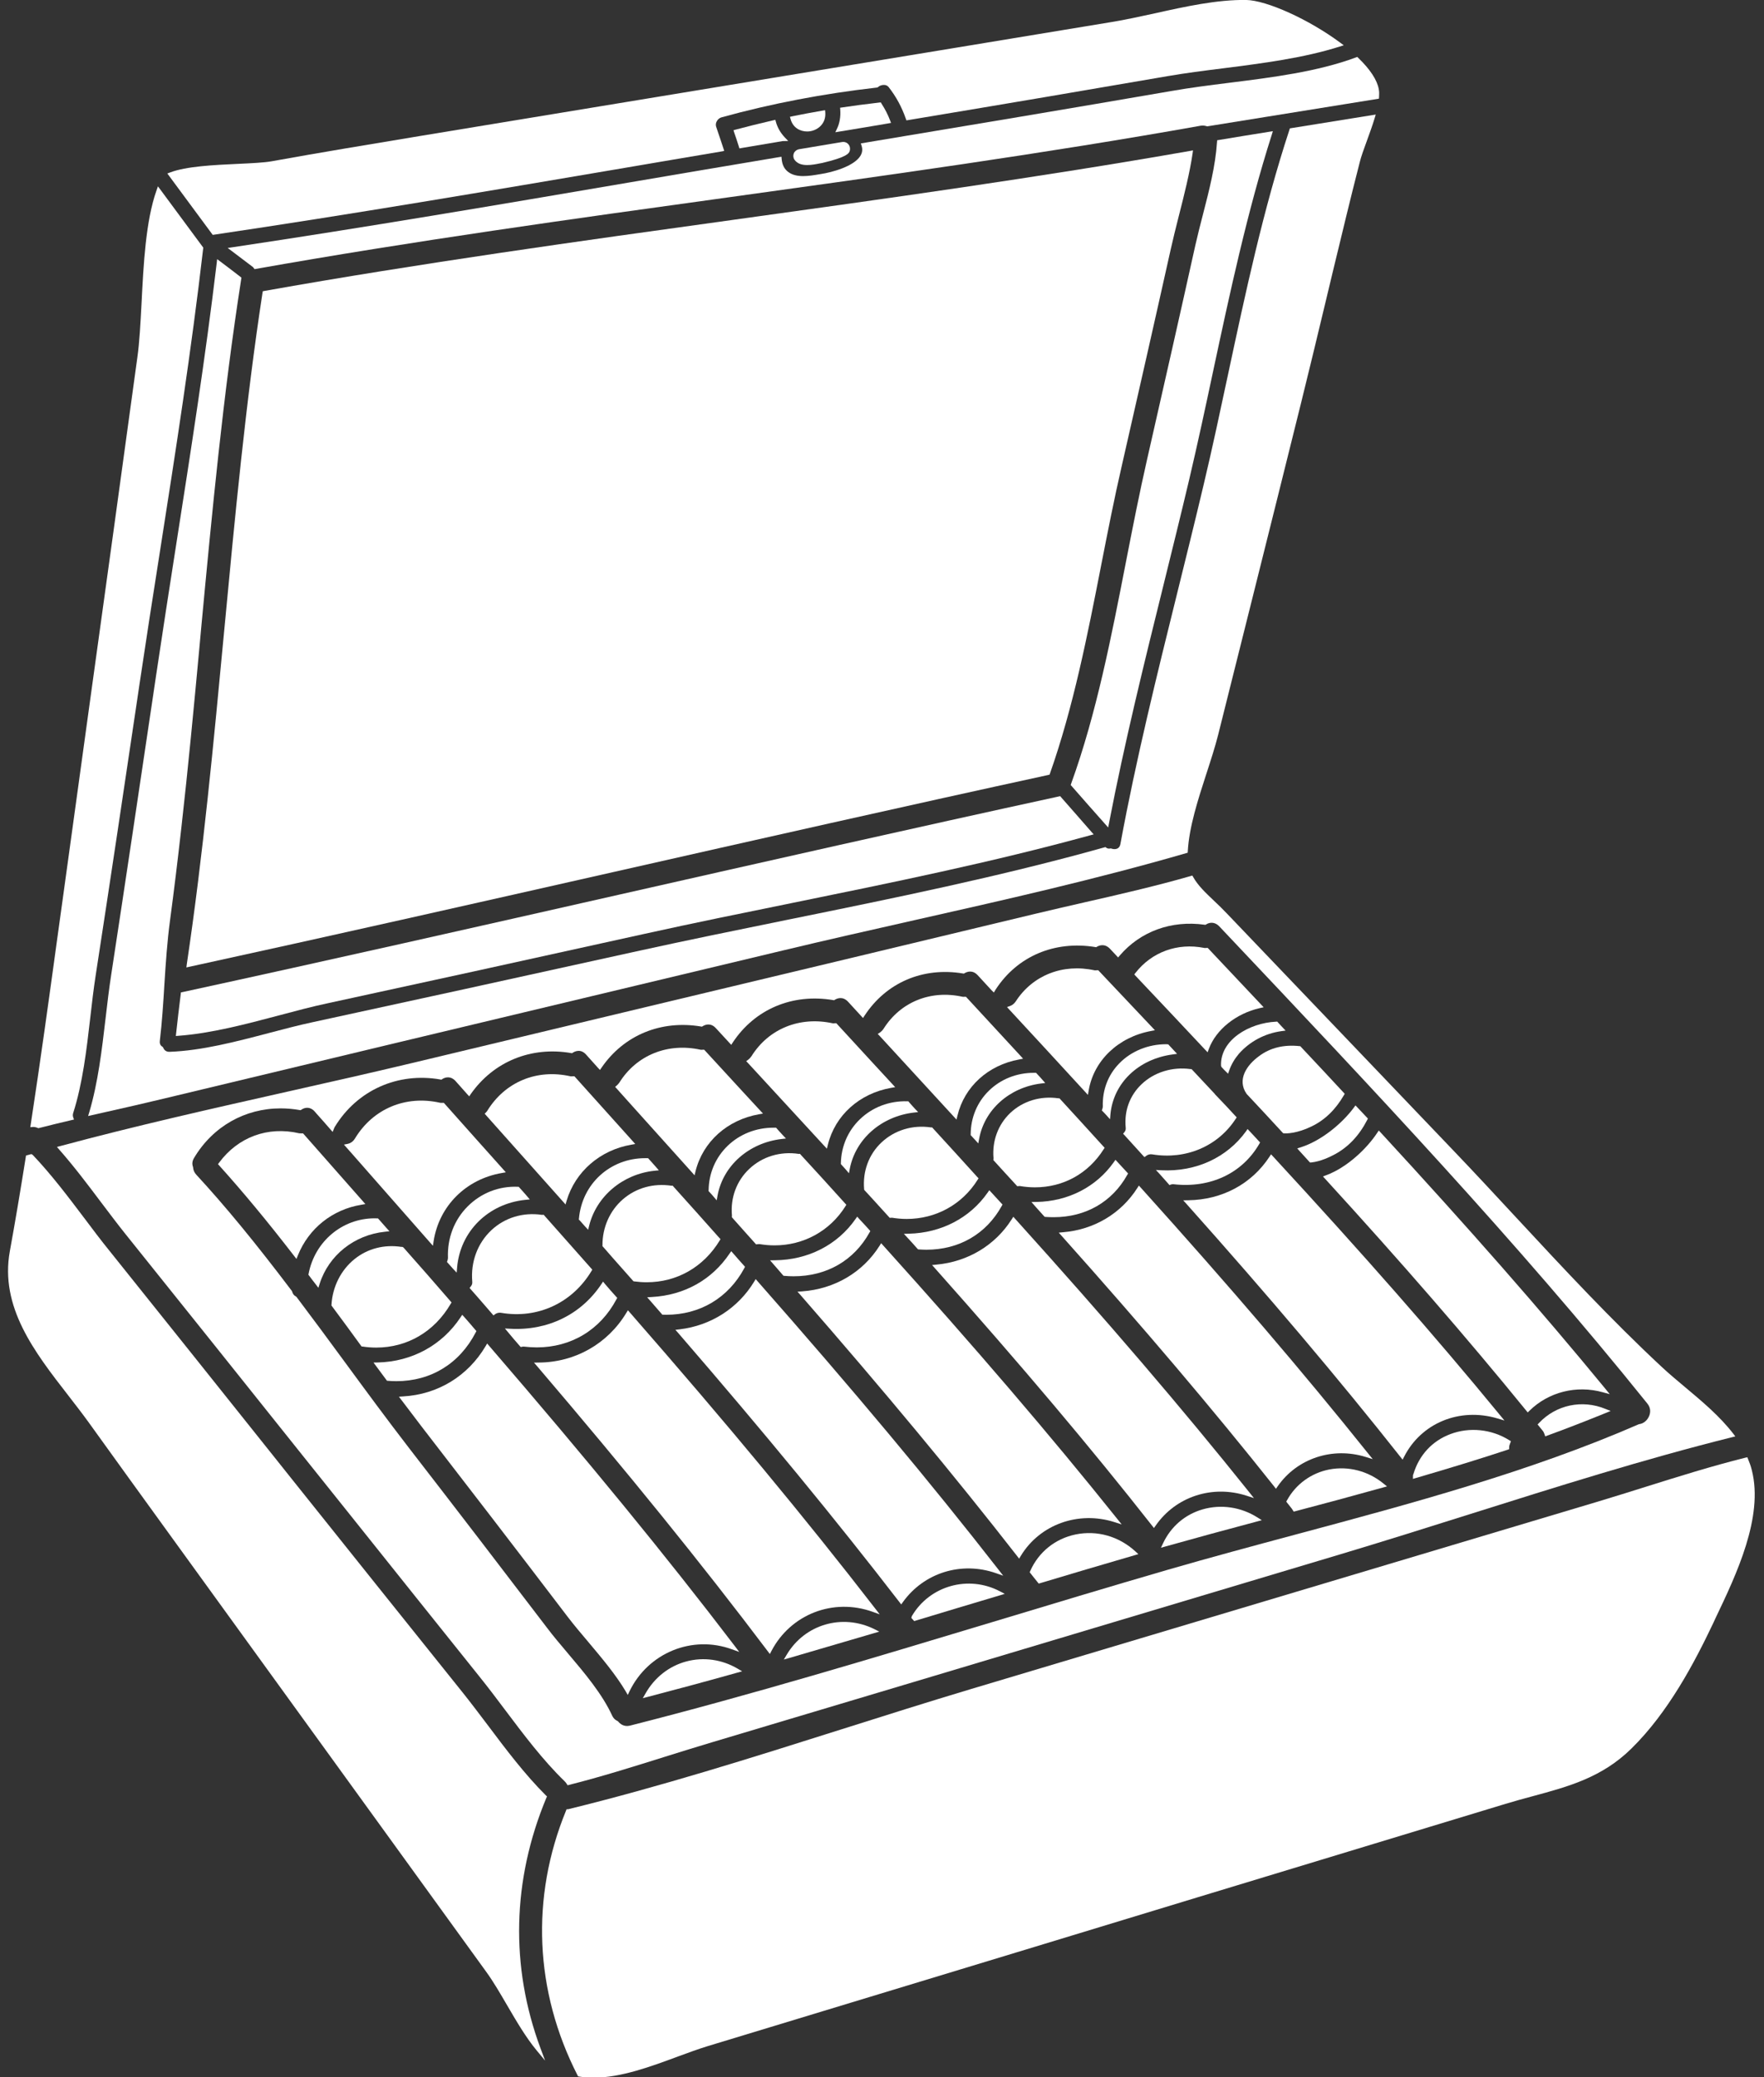 <?xml version="1.0" encoding="UTF-8" standalone="no"?><svg xmlns="http://www.w3.org/2000/svg" xmlns:xlink="http://www.w3.org/1999/xlink" fill="#ffffff" height="115.5" preserveAspectRatio="xMidYMid meet" version="1" viewBox="15.1 6.1 98.1 115.5" width="98.1" zoomAndPan="magnify"><rect x="15.1" y="6.1" width="98.1" height="115.5" fill="#333333" stroke="none"/><g id="change1_1"><path d="M 68.137 68.18 L 68.293 68.352 L 68.348 68.125 C 68.734 66.52 70.047 65.324 71.773 65.008 L 71.996 64.965 L 71.844 64.797 C 70.918 63.793 69.988 62.789 69.066 61.789 L 68.82 61.523 L 68.723 61.523 C 68.688 61.527 68.66 61.527 68.621 61.52 C 66.852 61.129 65.176 61.812 64.242 63.293 C 64.184 63.383 64.113 63.453 64.035 63.508 L 63.914 63.59 L 64.016 63.695 C 65.391 65.188 66.762 66.68 68.137 68.18" fill="inherit"/><path d="M 73.164 73.723 L 73.199 73.758 L 73.246 73.762 C 73.398 73.773 73.551 73.777 73.699 73.777 C 75.469 73.777 76.945 72.938 77.789 71.426 L 77.836 71.348 L 77.133 70.586 L 77.043 70.715 C 76.07 72.094 74.5 72.902 72.73 72.93 L 72.461 72.934 L 72.742 73.254 C 72.883 73.41 73.023 73.566 73.164 73.723" fill="inherit"/><path d="M 60.926 69.797 L 61.086 69.969 L 61.141 69.742 C 61.547 68.109 62.895 66.898 64.656 66.586 L 64.883 66.547 L 63.746 65.316 C 63.047 64.555 62.344 63.797 61.648 63.035 L 61.609 62.992 L 61.555 62.992 C 61.531 62.992 61.508 62.996 61.488 62.996 C 61.453 63 61.43 63.004 61.406 62.996 C 59.578 62.598 57.852 63.293 56.895 64.82 C 56.836 64.906 56.777 64.969 56.711 65.02 L 56.598 65.102 L 56.695 65.203 C 58.105 66.73 59.516 68.262 60.926 69.797" fill="inherit"/><path d="M 53.57 71.273 L 53.727 71.449 L 53.781 71.219 C 54.191 69.582 55.543 68.367 57.305 68.055 L 57.531 68.016 L 56.398 66.789 C 55.695 66.027 54.996 65.27 54.297 64.504 L 54.262 64.465 L 54.207 64.465 C 54.18 64.465 54.16 64.465 54.137 64.469 C 54.105 64.469 54.082 64.473 54.055 64.465 C 52.23 64.066 50.5 64.766 49.547 66.289 C 49.5 66.355 49.453 66.406 49.406 66.449 L 49.309 66.531 L 50.027 67.332 C 51.207 68.641 52.391 69.957 53.57 71.273" fill="inherit"/><path d="M 65.84 75.215 C 65.934 75.32 66.027 75.426 66.121 75.531 L 66.156 75.566 L 66.207 75.57 C 66.344 75.578 66.48 75.586 66.617 75.586 C 68.434 75.586 69.945 74.715 70.809 73.152 L 70.852 73.074 L 70.789 73.008 C 70.605 72.805 70.414 72.598 70.223 72.391 L 70.117 72.277 L 70.031 72.402 C 69.047 73.816 67.449 74.652 65.645 74.695 L 65.367 74.703 L 65.555 74.906 C 65.652 75.008 65.746 75.109 65.84 75.215" fill="inherit"/><path d="M 46.402 72.902 L 46.551 73.07 L 46.613 72.855 C 47.098 71.238 48.473 70.047 50.207 69.746 L 50.426 69.707 L 50.277 69.539 C 49.34 68.492 48.402 67.453 47.465 66.41 L 47.043 65.941 L 46.988 65.941 C 46.965 65.941 46.941 65.941 46.918 65.945 C 46.887 65.945 46.855 65.949 46.832 65.945 C 44.953 65.516 43.176 66.258 42.191 67.875 C 42.176 67.898 42.164 67.914 42.137 67.941 L 42.055 68.023 L 42.133 68.113 C 43.555 69.707 44.98 71.301 46.402 72.902" fill="inherit"/><path d="M 71.629 72.008 L 71.664 72.051 L 71.719 72.051 C 71.738 72.051 71.758 72.047 71.777 72.047 C 71.789 72.043 71.809 72.043 71.812 72.043 L 71.832 72.047 C 72.109 72.094 72.387 72.117 72.656 72.117 C 74.227 72.117 75.617 71.359 76.477 70 L 76.531 69.918 L 76.309 69.676 C 75.559 68.852 74.809 68.027 74.055 67.207 L 74.02 67.168 L 73.965 67.168 C 72.969 67.02 71.988 67.316 71.285 67.98 C 70.605 68.625 70.266 69.547 70.352 70.504 L 70.344 70.605 L 70.379 70.641 C 70.582 70.863 70.781 71.082 70.98 71.301 C 71.199 71.539 71.41 71.773 71.629 72.008" fill="inherit"/><path d="M 41.555 80.184 L 41.594 80.109 L 41.539 80.047 C 41.336 79.801 41.121 79.559 40.914 79.324 L 40.805 79.203 L 40.715 79.34 C 39.688 80.895 38.012 81.809 36.113 81.855 L 35.871 81.859 L 36.621 82.871 L 36.68 82.875 C 36.836 82.887 36.988 82.895 37.141 82.895 C 39.062 82.895 40.656 81.922 41.555 80.184" fill="inherit"/><path d="M 69.504 69.676 L 69.551 69.426 C 69.844 67.805 71.227 66.566 72.992 66.344 L 73.227 66.316 L 73.07 66.137 C 72.969 66.02 72.863 65.906 72.754 65.789 L 72.715 65.75 L 72.664 65.75 C 72.641 65.75 72.613 65.75 72.59 65.75 C 71.637 65.75 70.754 66.102 70.094 66.746 C 69.445 67.379 69.086 68.238 69.082 69.168 L 69.082 69.215 L 69.219 69.363 C 69.258 69.402 69.293 69.445 69.336 69.488 L 69.504 69.676" fill="inherit"/><path d="M 55.809 97.805 L 56.211 97.949 L 55.953 97.609 C 52.137 92.605 47.801 87.309 42.305 80.934 L 42.191 80.801 L 42.102 80.953 C 41.113 82.617 39.445 83.633 37.52 83.742 L 37.285 83.758 L 37.781 84.41 C 38.031 84.742 38.281 85.074 38.531 85.398 C 40.961 88.543 43.824 92.258 46.66 95.984 C 47.016 96.449 47.41 96.918 47.832 97.414 C 48.57 98.293 49.336 99.199 49.895 100.137 L 50.012 100.34 L 50.113 100.129 C 51.152 97.992 53.602 96.996 55.809 97.805" fill="inherit"/><path d="M 53.273 98.477 C 52.309 98.734 51.5 99.371 50.996 100.262 L 50.848 100.52 L 51.137 100.445 C 52.496 100.09 54.285 99.613 56.09 99.105 L 56.371 99.027 L 56.121 98.879 C 55.242 98.363 54.227 98.223 53.273 98.477" fill="inherit"/><path d="M 40.164 78.594 L 40.211 78.52 L 40.152 78.449 C 39.293 77.457 38.418 76.453 37.547 75.473 L 37.512 75.445 C 37.465 75.418 37.422 75.426 37.43 75.43 C 36.469 75.281 35.539 75.523 34.812 76.109 C 34.059 76.719 33.594 77.641 33.535 78.641 L 33.535 78.688 L 33.559 78.723 C 33.82 79.078 34.078 79.426 34.34 79.777 C 34.617 80.16 34.898 80.539 35.176 80.922 L 35.207 80.965 L 35.262 80.969 C 35.52 81.008 35.773 81.027 36.023 81.027 C 37.742 81.027 39.254 80.152 40.164 78.594" fill="inherit"/><path d="M 58.852 98.102 L 58.691 98.371 L 58.996 98.285 C 60.562 97.828 62.129 97.371 63.691 96.91 L 64 96.82 L 63.715 96.676 C 61.941 95.805 59.852 96.414 58.852 98.102" fill="inherit"/><path d="M 36.512 74.586 L 36.758 74.559 L 36.59 74.375 C 36.465 74.234 36.344 74.098 36.215 73.949 L 36.121 73.844 L 36.07 73.844 C 36.023 73.84 35.977 73.84 35.934 73.84 C 34.141 73.84 32.609 75.117 32.262 76.922 L 32.25 76.977 L 32.285 77.02 C 32.344 77.102 32.406 77.184 32.469 77.266 C 32.531 77.348 32.594 77.43 32.66 77.512 L 32.805 77.703 L 32.879 77.473 C 33.383 75.891 34.809 74.758 36.512 74.586" fill="inherit"/><path d="M 39 75.168 L 39.176 75.367 L 39.215 75.105 C 39.523 73.148 41.016 71.66 43.012 71.32 L 43.23 71.281 L 41.617 69.477 C 41.02 68.805 40.418 68.133 39.82 67.461 L 39.781 67.418 L 39.672 67.418 C 39.633 67.422 39.602 67.422 39.57 67.414 C 37.66 66.984 35.844 67.742 34.84 69.402 C 34.742 69.562 34.605 69.664 34.438 69.699 L 34.227 69.742 L 34.684 70.258 C 36.121 71.891 37.559 73.523 39 75.168" fill="inherit"/><path d="M 35.195 73.086 L 35.418 73.047 L 31.992 69.16 L 31.953 69.117 L 31.844 69.117 C 31.805 69.117 31.773 69.117 31.742 69.113 C 30 68.707 28.336 69.32 27.285 70.746 L 27.223 70.828 L 27.293 70.906 C 28.621 72.379 29.984 74.023 31.453 75.926 L 31.586 76.098 L 31.668 75.895 C 32.27 74.402 33.586 73.348 35.195 73.086" fill="inherit"/><path d="M 42.074 78.695 L 42.543 79.238 L 42.637 79.168 C 42.703 79.121 42.816 79.07 42.969 79.094 C 44.992 79.441 46.922 78.551 47.992 76.773 L 48.039 76.695 L 47.977 76.625 C 47.109 75.641 46.242 74.664 45.375 73.688 L 45.34 73.645 L 45.281 73.645 C 45.266 73.645 45.25 73.648 45.238 73.648 C 44.184 73.492 43.168 73.805 42.426 74.5 C 41.656 75.223 41.27 76.266 41.363 77.359 C 41.375 77.465 41.348 77.551 41.281 77.629 L 41.215 77.711 L 41.285 77.793 C 41.551 78.09 41.812 78.395 42.074 78.695" fill="inherit"/><path d="M 64.543 73.773 L 64.578 73.812 L 64.684 73.809 C 64.691 73.809 64.695 73.805 64.699 73.805 C 64.977 73.852 65.254 73.875 65.523 73.875 C 67.137 73.875 68.602 73.082 69.469 71.695 L 69.52 71.617 L 69.453 71.547 C 68.629 70.637 67.805 69.73 66.977 68.828 L 66.938 68.785 L 66.871 68.785 C 65.844 68.633 64.844 68.941 64.121 69.621 C 63.418 70.281 63.07 71.227 63.156 72.215 L 63.16 72.258 L 63.656 72.797 C 63.949 73.117 64.246 73.445 64.543 73.773" fill="inherit"/><path d="M 76.832 68.332 L 76.855 68.047 C 77.02 66.316 78.41 64.98 80.32 64.727 L 80.559 64.695 L 80.066 64.164 L 80.012 64.164 C 79.992 64.16 79.973 64.16 79.953 64.16 C 78.957 64.16 78.012 64.543 77.352 65.219 C 76.727 65.852 76.402 66.703 76.43 67.613 C 76.43 67.664 76.422 67.715 76.402 67.762 L 76.375 67.84 L 76.43 67.898 C 76.496 67.961 76.551 68.023 76.613 68.09 L 76.832 68.332" fill="inherit"/><path d="M 75.43 66.789 L 75.602 66.977 L 75.645 66.727 C 75.93 65.062 77.289 63.766 79.102 63.426 L 79.328 63.383 L 76.176 60.047 L 76.121 60.047 C 76.098 60.047 76.078 60.047 76.055 60.051 C 76.023 60.051 76 60.055 75.973 60.051 C 74.211 59.664 72.531 60.324 71.594 61.77 C 71.512 61.898 71.402 61.984 71.281 62.031 L 71.102 62.094 L 71.23 62.234 C 72.637 63.746 74.031 65.27 75.43 66.789" fill="inherit"/><path d="M 47.652 74.309 L 47.809 74.477 L 47.863 74.254 C 48.27 72.613 49.727 71.383 51.496 71.195 L 51.742 71.172 L 51.391 70.773 C 51.32 70.695 51.25 70.617 51.18 70.539 L 51.148 70.5 L 51.094 70.496 C 51.051 70.496 51.012 70.496 50.973 70.496 C 49.039 70.496 47.469 71.918 47.297 73.852 L 47.289 73.91 L 47.332 73.949 C 47.387 74.008 47.438 74.07 47.492 74.129 C 47.543 74.191 47.598 74.25 47.652 74.309" fill="inherit"/><path d="M 80.008 71.844 L 80.137 71.992 L 80.219 71.961 C 80.258 71.945 80.316 71.941 80.363 71.945 C 82.41 72.176 84.184 71.34 85.133 69.699 L 85.176 69.621 L 85.113 69.555 C 85.02 69.453 84.926 69.352 84.832 69.25 L 84.48 68.875 L 84.395 69 C 83.336 70.465 81.609 71.262 79.688 71.168 L 79.383 71.152 L 79.59 71.375 C 79.73 71.531 79.871 71.691 80.008 71.844" fill="inherit"/><path d="M 78.746 70.438 L 78.836 70.371 C 78.941 70.293 79.055 70.262 79.184 70.285 C 81.055 70.59 82.832 69.832 83.82 68.309 L 83.875 68.227 L 83.809 68.156 C 83.457 67.773 83.102 67.391 82.73 67.008 C 82.699 66.98 82.668 66.945 82.637 66.898 L 82.621 66.883 C 82.211 66.449 81.809 66.02 81.406 65.586 L 81.367 65.543 L 81.309 65.543 C 80.305 65.402 79.281 65.715 78.582 66.387 C 77.926 67.012 77.613 67.867 77.703 68.797 C 77.715 68.898 77.691 68.977 77.629 69.051 L 77.559 69.137 L 77.633 69.215 C 77.977 69.59 78.324 69.973 78.668 70.355 L 78.746 70.438" fill="inherit"/><path d="M 44.324 72.812 L 44.562 72.789 L 44.406 72.605 C 44.266 72.445 44.125 72.281 43.984 72.129 L 43.949 72.09 L 43.898 72.086 C 42.832 72.043 41.848 72.438 41.109 73.176 C 40.359 73.926 39.973 74.941 40.012 76.027 C 40.012 76.082 40.004 76.137 39.98 76.199 L 39.957 76.266 L 40.004 76.32 C 40.102 76.434 40.199 76.543 40.305 76.656 L 40.496 76.859 L 40.52 76.578 C 40.688 74.57 42.25 73.02 44.324 72.812" fill="inherit"/><path d="M 57.148 75.289 L 57.215 75.281 C 57.262 75.277 57.301 75.27 57.34 75.273 C 57.621 75.32 57.898 75.344 58.172 75.344 C 59.785 75.344 61.25 74.551 62.117 73.168 L 62.168 73.086 L 62.102 73.016 C 61.281 72.105 60.457 71.199 59.625 70.297 L 59.59 70.254 L 59.52 70.258 C 58.492 70.102 57.488 70.41 56.766 71.094 C 56.062 71.758 55.715 72.703 55.805 73.68 L 55.801 73.781 L 56.535 74.605 L 57.148 75.289" fill="inherit"/><path d="M 62.312 71.336 L 62.359 71.082 C 62.68 69.43 64.109 68.176 65.914 67.961 L 66.16 67.934 L 65.988 67.754 C 65.875 67.629 65.758 67.504 65.648 67.375 L 65.613 67.332 L 65.555 67.332 C 64.547 67.305 63.617 67.664 62.922 68.332 C 62.258 68.969 61.883 69.836 61.863 70.773 L 61.863 70.824 L 61.926 70.895 C 61.996 70.973 62.074 71.055 62.145 71.137 L 62.312 71.336" fill="inherit"/><path d="M 58.371 76.688 C 58.461 76.789 58.551 76.895 58.637 76.996 L 58.672 77.035 L 58.723 77.039 C 58.898 77.055 59.07 77.062 59.238 77.062 C 61.07 77.062 62.59 76.191 63.457 74.625 L 63.5 74.547 L 63.441 74.48 C 63.27 74.285 63.086 74.09 62.902 73.895 L 62.77 73.746 L 62.68 73.875 C 61.672 75.32 60.035 76.156 58.195 76.172 L 57.926 76.176 L 58.102 76.379 C 58.191 76.48 58.281 76.586 58.371 76.688" fill="inherit"/><path d="M 51.898 79.156 L 51.934 79.199 L 51.988 79.199 C 52.043 79.203 52.094 79.203 52.148 79.203 C 54.027 79.203 55.602 78.266 56.492 76.613 L 56.531 76.535 L 56.473 76.469 C 56.281 76.258 56.098 76.047 55.914 75.836 L 55.766 75.668 L 55.672 75.801 C 54.688 77.262 53.152 78.117 51.348 78.215 L 51.09 78.23 L 51.297 78.465 C 51.496 78.695 51.699 78.922 51.898 79.156" fill="inherit"/><path d="M 44.012 80.945 L 44.059 80.996 L 44.16 80.977 C 44.191 80.973 44.215 80.969 44.238 80.973 C 44.48 81 44.719 81.016 44.953 81.016 C 46.855 81.016 48.48 80.047 49.383 78.34 L 49.426 78.262 L 49.367 78.199 C 49.152 77.965 48.949 77.73 48.742 77.488 L 48.637 77.359 L 48.543 77.5 C 47.414 79.195 45.551 80.098 43.465 79.98 L 43.18 79.965 L 43.363 80.184 C 43.578 80.441 43.789 80.695 44.012 80.945" fill="inherit"/><path d="M 50.328 77.34 L 50.375 77.348 C 50.605 77.379 50.84 77.395 51.066 77.395 C 52.738 77.395 54.219 76.559 55.121 75.078 L 55.168 74.996 L 55.105 74.93 C 54.254 73.973 53.402 73.016 52.547 72.07 L 52.512 72.027 L 52.438 72.027 C 51.441 71.879 50.48 72.145 49.742 72.781 C 49.012 73.414 48.598 74.348 48.605 75.344 L 48.605 75.391 L 48.637 75.422 C 49.004 75.848 49.379 76.27 49.75 76.688 L 50.328 77.34" fill="inherit"/><path d="M 54.957 72.84 L 55.004 72.578 C 55.312 70.91 56.742 69.648 58.562 69.43 L 58.809 69.402 L 58.617 69.199 C 58.512 69.082 58.402 68.969 58.297 68.844 L 58.262 68.801 L 58.207 68.801 C 58.176 68.801 58.145 68.801 58.113 68.801 C 57.148 68.801 56.242 69.156 55.566 69.809 C 54.898 70.453 54.52 71.328 54.508 72.273 L 54.504 72.324 L 54.539 72.363 C 54.629 72.457 54.707 72.543 54.785 72.637 L 54.957 72.84" fill="inherit"/><path d="M 65.812 95.953 L 65.781 96.059 L 65.848 96.129 C 65.863 96.145 65.875 96.164 65.891 96.18 L 65.945 96.234 L 66.016 96.211 C 67.574 95.738 69.133 95.27 70.684 94.809 L 70.977 94.719 L 70.707 94.578 C 68.953 93.66 66.801 94.266 65.812 95.953" fill="inherit"/><path d="M 27.348 20.637 L 27.176 20.508 L 27.152 20.723 C 26.531 25.945 25.703 31.234 24.902 36.355 C 24.527 38.758 24.141 41.238 23.777 43.68 L 23.664 44.445 C 22.891 49.641 22.094 55.012 21.285 60.293 C 21.164 61.074 21.066 61.906 20.973 62.707 C 20.766 64.477 20.551 66.305 20.062 67.949 L 20 68.152 L 21.051 67.914 C 22.094 67.68 23.129 67.445 24.164 67.195 C 32.957 65.082 41.758 62.98 50.555 60.879 L 58.664 58.941 C 61.074 58.363 63.539 57.809 65.922 57.27 C 70.922 56.145 76.09 54.98 81.07 53.535 L 81.152 53.512 L 81.156 53.422 C 81.234 52.066 81.723 50.559 82.195 49.105 C 82.441 48.348 82.672 47.637 82.844 46.957 C 83.484 44.395 84.125 41.832 84.77 39.27 C 85.66 35.707 86.555 32.141 87.438 28.574 C 87.898 26.719 88.352 24.832 88.789 23.008 C 89.094 21.723 89.406 20.438 89.719 19.152 L 89.945 18.215 C 90.195 17.195 90.453 16.145 90.719 15.117 C 90.793 14.809 90.949 14.383 91.113 13.934 C 91.266 13.516 91.422 13.086 91.551 12.66 L 91.609 12.469 L 86.832 13.238 L 86.809 13.312 C 85.359 17.719 84.359 22.402 83.391 26.934 C 82.961 28.945 82.52 31.023 82.043 33.027 C 81.57 35.027 81.066 37.062 80.578 39.031 C 79.445 43.605 78.273 48.332 77.41 53.02 C 77.391 53.137 77.34 53.219 77.258 53.27 C 77.168 53.32 77.043 53.328 76.914 53.285 L 76.883 53.273 L 76.848 53.277 C 76.762 53.297 76.691 53.281 76.621 53.234 L 76.574 53.199 L 76.516 53.215 C 70.75 54.832 64.73 56.055 58.906 57.238 C 56.141 57.801 53.281 58.383 50.496 58.996 C 43.656 60.504 37.926 61.758 32.473 62.938 C 31.695 63.105 30.91 63.312 30.078 63.531 C 28.234 64.016 26.332 64.516 24.535 64.582 C 24.32 64.59 24.223 64.465 24.176 64.355 L 24.16 64.32 L 24.129 64.297 C 24.02 64.23 23.973 64.129 23.988 63.984 C 24.113 62.918 24.18 61.863 24.242 60.844 C 24.316 59.668 24.395 58.457 24.562 57.227 C 24.777 55.617 24.98 53.953 25.184 52.137 C 25.562 48.801 25.883 45.406 26.188 42.121 L 26.293 40.969 C 26.891 34.605 27.512 28.027 28.516 21.609 L 28.527 21.535 L 28.469 21.492 C 28.098 21.203 27.723 20.918 27.348 20.637" fill="inherit"/><path d="M 80.27 11.156 C 74.672 12.121 68.973 13.074 63.461 13.992 L 62.973 14.074 L 63.016 14.211 C 63.078 14.41 63.055 14.59 62.949 14.766 C 62.582 15.359 61.348 15.688 60.746 15.777 L 60.672 15.789 C 60.105 15.887 59.395 16.004 58.945 15.668 C 58.723 15.508 58.602 15.273 58.57 14.949 L 58.559 14.816 L 58.426 14.836 C 55.648 15.301 52.867 15.773 50.09 16.246 C 42.875 17.477 35.41 18.746 28.055 19.844 L 27.762 19.887 L 28 20.066 C 28.211 20.223 28.418 20.383 28.625 20.539 L 29.172 20.953 C 29.176 20.957 29.18 20.965 29.211 21.004 L 29.258 21.066 L 29.332 21.051 C 38.047 19.504 46.969 18.266 55.598 17.074 C 64.227 15.879 73.152 14.645 81.871 13.09 C 82.004 13.066 82.109 13.09 82.211 13.117 L 82.238 13.125 L 91.785 11.586 L 91.793 11.484 C 91.801 11.352 91.805 11.199 91.777 11.059 C 91.684 10.547 91.301 9.961 90.637 9.32 L 90.582 9.266 L 90.508 9.293 C 88.371 10.086 85.875 10.402 83.461 10.703 C 82.344 10.844 81.285 10.977 80.27 11.156" fill="inherit"/><path d="M 55.926 18.316 C 47.344 19.504 38.469 20.734 29.801 22.277 L 29.715 22.293 L 29.699 22.379 C 28.766 28.457 28.156 34.93 27.566 41.191 C 26.988 47.312 26.395 53.641 25.488 59.711 L 25.465 59.891 L 25.641 59.852 C 33.492 58.141 41.469 56.336 49.18 54.594 C 57.113 52.801 65.32 50.945 73.402 49.188 L 73.469 49.172 L 73.492 49.105 C 74.793 45.418 75.586 41.383 76.348 37.48 C 76.703 35.672 77.07 33.797 77.48 32.02 C 78.383 28.059 79.316 23.961 80.215 19.926 C 80.336 19.379 80.488 18.777 80.648 18.141 C 80.957 16.934 81.27 15.684 81.422 14.633 L 81.445 14.461 L 81.277 14.492 C 72.859 15.969 64.254 17.16 55.926 18.316" fill="inherit"/><path d="M 56.219 14.352 L 56.379 14.324 C 57.137 14.195 57.887 14.066 58.621 13.945 L 58.934 13.938 L 58.734 13.73 C 58.5 13.477 58.336 13.191 58.25 12.879 L 58.219 12.762 L 58.102 12.789 C 57.348 12.961 56.668 13.133 56.02 13.305 L 55.891 13.34 L 55.93 13.465 C 56.02 13.723 56.105 13.984 56.188 14.246 L 56.219 14.352" fill="inherit"/><path d="M 106.812 84.832 C 106.715 85.074 106.496 85.254 106.273 85.281 L 106.238 85.289 C 100.18 87.93 93.578 89.699 87.195 91.41 C 84.836 92.043 82.395 92.699 80.035 93.383 C 76.766 94.332 73.445 95.336 70.234 96.305 C 63.664 98.285 56.871 100.336 50.133 102.047 C 49.797 102.129 49.582 101.945 49.488 101.828 L 49.441 101.789 C 49.309 101.73 49.223 101.645 49.156 101.516 C 48.594 100.285 47.617 99.133 46.672 98.016 C 46.258 97.527 45.867 97.066 45.523 96.609 C 43.094 93.422 40.586 90.152 37.848 86.613 C 36.633 85.039 35.418 83.387 34.242 81.785 C 33.383 80.613 32.488 79.402 31.598 78.223 L 31.555 78.184 C 31.453 78.133 31.383 78.043 31.348 77.918 L 31.328 77.875 C 29.277 75.164 27.637 73.172 26.016 71.414 C 25.91 71.297 25.852 71.172 25.84 71.023 L 25.836 70.992 C 25.77 70.816 25.789 70.648 25.898 70.473 C 26.945 68.723 28.73 67.727 30.707 67.727 C 31.055 67.727 31.406 67.758 31.766 67.82 L 31.816 67.828 L 31.859 67.801 C 32.055 67.664 32.352 67.621 32.598 67.898 L 32.703 68.02 C 32.957 68.301 33.215 68.594 33.465 68.883 L 33.598 69.035 L 33.676 68.848 C 33.688 68.816 33.699 68.785 33.719 68.754 C 34.961 66.715 37.219 65.707 39.594 66.121 L 39.645 66.133 L 39.684 66.105 C 39.883 65.973 40.18 65.93 40.426 66.199 C 40.645 66.449 40.867 66.699 41.09 66.945 L 41.195 67.059 L 41.281 66.93 C 42.551 65.121 44.637 64.27 46.863 64.652 L 46.914 64.66 L 46.953 64.633 C 47.047 64.57 47.383 64.391 47.688 64.73 C 47.902 64.973 48.125 65.219 48.355 65.473 L 48.465 65.59 L 48.555 65.461 C 49.793 63.656 51.859 62.801 54.09 63.176 L 54.137 63.184 L 54.176 63.16 C 54.297 63.082 54.613 62.945 54.906 63.262 L 55.766 64.195 L 55.852 64.062 C 57.078 62.211 59.164 61.324 61.438 61.707 L 61.484 61.715 L 61.523 61.691 C 61.645 61.613 61.961 61.477 62.258 61.793 L 63.094 62.703 L 63.18 62.57 C 64.383 60.734 66.422 59.855 68.656 60.227 L 68.703 60.234 L 68.742 60.211 C 68.895 60.121 69.191 60.02 69.473 60.324 C 69.73 60.602 69.996 60.887 70.254 61.172 L 70.371 61.285 L 70.477 61.109 C 71.68 59.266 73.746 58.387 76.016 58.758 L 76.059 58.766 L 76.098 58.742 C 76.219 58.672 76.527 58.539 76.828 58.852 L 77.281 59.336 L 77.371 59.23 C 78.52 57.887 80.242 57.258 82.09 57.516 L 82.133 57.523 L 82.172 57.5 C 82.422 57.344 82.699 57.387 82.906 57.605 L 83.43 58.16 C 91.309 66.496 99.461 75.117 106.711 84.137 C 106.938 84.414 106.871 84.691 106.812 84.832 Z M 83.363 56.926 C 83.105 56.652 82.855 56.41 82.609 56.18 C 82.137 55.73 81.723 55.34 81.457 54.867 L 81.41 54.781 L 81.316 54.809 C 79.359 55.371 77.332 55.836 75.371 56.281 C 74.469 56.488 73.566 56.695 72.668 56.91 C 65.797 58.562 58.922 60.207 52.047 61.848 C 47.418 62.957 42.789 64.062 38.16 65.172 C 35.824 65.73 33.434 66.27 31.121 66.789 C 26.953 67.727 22.641 68.695 18.461 69.82 L 18.266 69.871 L 18.398 70.023 C 19.207 70.941 19.969 71.949 20.703 72.926 C 21.156 73.523 21.621 74.145 22.09 74.73 C 25.375 78.824 28.656 82.926 31.93 87.027 L 34.492 90.23 C 36.914 93.262 39.336 96.293 41.766 99.324 C 42.242 99.914 42.715 100.543 43.176 101.156 C 44.211 102.531 45.277 103.953 46.492 105.133 C 46.539 105.18 46.582 105.227 46.617 105.285 L 46.664 105.363 L 46.754 105.34 C 48.535 104.891 50.324 104.328 52.055 103.785 C 52.934 103.512 53.816 103.234 54.695 102.973 C 62.121 100.758 69.543 98.535 76.969 96.312 C 81.191 95.047 85.414 93.785 89.641 92.52 C 92.055 91.797 94.516 91.023 96.891 90.273 C 101.637 88.777 106.543 87.227 111.418 86.012 L 111.605 85.965 L 111.488 85.812 C 110.738 84.84 109.754 84.016 108.801 83.219 C 108.344 82.836 107.91 82.473 107.52 82.109 C 104.703 79.488 102.023 76.602 99.43 73.809 C 98.27 72.559 97.07 71.262 95.875 70.016 C 93.746 67.789 91.617 65.562 89.492 63.336 C 87.449 61.199 85.406 59.059 83.363 56.926" fill="inherit"/><path d="M 74.105 50.422 L 74.059 50.367 L 73.988 50.383 C 65.852 52.152 57.598 54.02 49.617 55.824 C 41.637 57.629 33.383 59.496 25.25 61.262 L 25.16 61.281 L 25.152 61.367 C 25.062 62.098 24.973 62.824 24.895 63.555 L 24.879 63.703 L 25.027 63.691 C 26.832 63.559 28.766 63.047 30.637 62.551 C 31.574 62.301 32.461 62.066 33.32 61.883 C 38.461 60.77 44.07 59.543 50.977 58.016 C 53.68 57.418 56.457 56.855 59.141 56.309 C 64.621 55.191 70.289 54.039 75.73 52.543 L 75.922 52.492 L 75.789 52.344 C 75.512 52.023 75.23 51.703 74.949 51.383 C 74.668 51.062 74.387 50.742 74.105 50.422" fill="inherit"/><path d="M 76.727 52.109 L 76.777 51.859 C 77.629 47.418 78.738 42.934 79.812 38.598 C 80.281 36.695 80.77 34.727 81.227 32.793 C 81.695 30.805 82.137 28.754 82.559 26.766 C 83.496 22.387 84.465 17.859 85.828 13.586 L 85.887 13.395 L 85.688 13.426 C 85.219 13.504 84.754 13.578 84.285 13.652 C 83.82 13.73 83.352 13.805 82.887 13.883 L 82.789 13.898 L 82.781 13.996 C 82.695 15.328 82.34 16.703 81.996 18.035 C 81.852 18.594 81.703 19.172 81.578 19.727 C 80.73 23.559 79.895 27.234 78.891 31.648 C 78.469 33.5 78.086 35.449 77.719 37.332 C 76.91 41.484 76.078 45.781 74.668 49.676 L 74.645 49.746 L 74.691 49.801 C 75.309 50.508 75.934 51.215 76.559 51.918 L 76.727 52.109" fill="inherit"/><path d="M 59.246 14.625 C 59.199 14.742 59.211 14.879 59.285 14.984 C 59.445 15.211 59.711 15.277 59.988 15.277 C 60.227 15.277 60.477 15.23 60.68 15.188 L 60.789 15.168 C 60.797 15.168 60.801 15.164 60.809 15.164 C 62.234 14.836 62.312 14.613 62.352 14.504 C 62.367 14.457 62.375 14.402 62.371 14.352 C 62.367 14.246 62.32 14.148 62.238 14.078 C 62.156 14.008 62.043 13.977 61.934 13.996 L 59.531 14.398 C 59.406 14.422 59.297 14.508 59.246 14.625" fill="inherit"/><path d="M 82.117 64.461 L 82.258 64.609 L 82.328 64.418 C 82.727 63.344 83.84 62.453 85.16 62.152 L 85.375 62.105 L 82.301 58.844 L 82.262 58.805 L 82.211 58.805 C 82.184 58.805 82.164 58.805 82.141 58.809 C 82.109 58.812 82.09 58.812 82.07 58.809 L 82.066 58.805 C 80.582 58.512 79.156 59.027 78.242 60.199 L 78.18 60.281 L 78.566 60.691 C 79.746 61.941 80.938 63.199 82.117 64.461" fill="inherit"/><path d="M 45.484 106.062 L 45.52 105.984 L 45.457 105.926 C 44.289 104.762 43.242 103.375 42.234 102.031 C 41.789 101.445 41.332 100.836 40.875 100.262 C 37.684 96.285 34.5 92.305 31.316 88.32 L 30.348 87.105 C 27.352 83.352 24.254 79.469 21.199 75.66 C 20.719 75.07 20.242 74.434 19.781 73.82 C 18.879 72.625 17.945 71.391 16.922 70.316 L 16.852 70.27 L 16.781 70.285 C 16.727 70.301 16.672 70.312 16.625 70.328 L 16.547 70.348 L 16.535 70.426 C 16.227 72.359 15.938 74.074 15.648 75.664 C 15.082 78.777 17.02 81.273 18.898 83.691 C 19.297 84.207 19.676 84.695 20.035 85.191 C 21.504 87.238 23.008 89.312 24.461 91.32 L 36.391 107.793 C 38.309 110.438 40.227 113.086 42.137 115.73 C 42.535 116.277 42.906 116.918 43.301 117.594 C 43.812 118.469 44.34 119.375 44.941 120.102 L 45.414 120.672 L 45.156 119.98 C 43.469 115.441 43.582 110.629 45.484 106.062" fill="inherit"/><path d="M 112.523 87.844 C 112.469 87.613 112.383 87.391 112.312 87.223 L 112.273 87.125 L 112.168 87.148 C 110.301 87.613 108.422 88.203 106.605 88.773 C 105.738 89.047 104.871 89.316 104.004 89.578 L 69.051 100.027 C 66.664 100.742 64.238 101.512 61.891 102.254 C 56.922 103.828 51.785 105.449 46.695 106.695 L 46.609 106.695 L 46.578 106.773 C 44.602 111.59 44.828 116.816 47.219 121.492 L 47.25 121.547 L 47.312 121.559 C 47.57 121.602 47.836 121.621 48.109 121.621 C 49.629 121.621 51.305 121 52.809 120.441 C 53.395 120.227 53.945 120.023 54.445 119.871 C 57.469 118.957 60.488 118.039 63.504 117.121 C 69.566 115.285 75.629 113.438 81.695 111.594 C 87.406 109.859 93.117 108.125 98.82 106.398 C 99.332 106.242 99.84 106.105 100.328 105.973 C 102.312 105.438 104.188 104.934 105.824 103.324 C 107.883 101.305 109.336 98.539 110.371 96.359 L 110.527 96.023 C 111.648 93.672 113.188 90.453 112.523 87.844" fill="inherit"/><path d="M 17.191 68.812 L 17.23 68.828 L 17.273 68.82 C 17.863 68.668 18.473 68.52 19.078 68.379 L 19.215 68.348 L 19.168 68.215 C 19.145 68.145 19.145 68.074 19.168 67.992 C 19.699 66.332 19.914 64.473 20.121 62.676 C 20.215 61.855 20.305 61.082 20.422 60.324 C 21.227 55.102 22.02 49.797 22.781 44.664 L 22.855 44.16 C 23.223 41.691 23.613 39.18 23.996 36.754 C 24.859 31.242 25.75 25.543 26.398 19.922 L 26.406 19.871 L 25.984 19.301 C 25.328 18.414 24.68 17.531 24.023 16.648 L 23.883 16.461 L 23.805 16.684 C 23.203 18.379 23.082 20.797 22.973 22.93 C 22.914 24.059 22.859 25.129 22.738 25.977 C 22.508 27.66 22.277 29.348 22.043 31.035 C 21.84 32.535 21.633 34.035 21.426 35.531 C 20.988 38.703 20.551 41.879 20.109 45.055 C 19.605 48.719 19.098 52.383 18.594 56.047 L 18.297 58.191 C 17.828 61.613 17.34 65.152 16.809 68.621 L 16.785 68.773 L 16.941 68.762 C 17.016 68.758 17.102 68.773 17.191 68.812" fill="inherit"/><path d="M 27.008 19.148 C 34.637 18.02 42.367 16.703 49.844 15.434 C 51.641 15.129 53.438 14.82 55.23 14.52 L 55.375 14.492 L 55.332 14.355 C 55.266 14.152 55.195 13.949 55.129 13.746 C 55.059 13.547 54.992 13.344 54.926 13.145 C 54.895 13.047 54.906 12.941 54.961 12.844 C 55.016 12.738 55.113 12.656 55.223 12.625 C 57.992 11.859 60.898 11.305 63.859 10.969 L 63.902 10.965 L 63.93 10.938 C 64.023 10.855 64.172 10.812 64.293 10.824 C 64.355 10.828 64.449 10.855 64.516 10.938 C 64.934 11.469 65.246 12.047 65.473 12.695 L 65.508 12.793 L 65.609 12.777 C 71.211 11.844 75.789 11.066 80.02 10.336 C 81.016 10.164 82.051 10.031 83.148 9.895 C 85.328 9.617 87.586 9.328 89.598 8.691 L 89.828 8.617 L 89.633 8.473 C 87.898 7.184 85.547 6.117 84.395 6.098 C 82.781 6.078 81.031 6.461 79.332 6.84 C 78.488 7.023 77.691 7.199 76.926 7.324 C 74.039 7.801 71.148 8.277 68.258 8.754 C 64.883 9.309 61.504 9.867 58.125 10.422 L 38.395 13.672 C 35.711 14.117 32.938 14.574 30.215 15.066 C 29.785 15.145 29.082 15.176 28.336 15.211 C 26.984 15.273 25.449 15.348 24.562 15.688 L 24.406 15.746 L 26.93 19.16 L 27.008 19.148" fill="inherit"/><path d="M 61.555 13.453 L 61.789 13.414 C 62.691 13.27 63.598 13.113 64.504 12.961 L 64.652 12.934 L 64.598 12.793 C 64.484 12.488 64.324 12.172 64.121 11.859 L 64.082 11.793 L 64.004 11.801 C 63.199 11.895 62.543 11.98 61.934 12.074 L 61.82 12.09 L 61.828 12.207 C 61.855 12.578 61.797 12.938 61.656 13.238 L 61.555 13.453" fill="inherit"/><path d="M 60.848 12.25 C 60.188 12.363 59.652 12.465 59.164 12.566 L 59.031 12.594 L 59.066 12.723 C 59.199 13.211 59.605 13.41 59.984 13.41 C 60.047 13.41 60.105 13.406 60.164 13.395 C 60.594 13.324 61.039 12.969 60.996 12.363 L 60.984 12.227 L 60.848 12.25" fill="inherit"/><path d="M 81.98 90.023 C 81 90.305 80.219 90.977 79.781 91.906 L 79.664 92.156 L 79.926 92.082 C 81.637 91.602 83.344 91.137 84.996 90.699 L 85.273 90.625 L 85.031 90.473 C 84.113 89.891 83.004 89.727 81.98 90.023" fill="inherit"/><path d="M 50.133 79.082 L 50.02 78.953 L 49.93 79.098 C 48.895 80.816 47.078 81.848 45.066 81.859 L 44.797 81.863 L 44.973 82.066 C 50.047 88.012 54.121 93.043 57.793 97.906 L 57.914 98.066 L 58.004 97.891 C 59.078 95.848 61.441 94.938 63.621 95.715 L 64.023 95.859 L 63.762 95.523 C 59.906 90.535 55.578 85.312 50.133 79.082" fill="inherit"/><path d="M 70.488 93.57 L 70.891 93.711 L 70.629 93.375 C 66.855 88.531 62.602 83.438 57.238 77.348 L 57.125 77.219 L 57.039 77.363 C 56.141 78.84 54.633 79.805 52.898 80.012 L 52.66 80.039 L 52.816 80.215 C 57.586 85.73 61.605 90.621 65.117 95.176 L 65.219 95.309 L 65.316 95.172 C 66.488 93.543 68.566 92.898 70.488 93.57" fill="inherit"/><path d="M 89.023 87.805 C 88.02 88 87.16 88.625 86.672 89.52 L 86.633 89.59 L 86.68 89.656 C 86.719 89.703 86.758 89.75 86.793 89.797 C 86.832 89.844 86.871 89.895 86.91 89.945 C 86.934 89.973 86.957 90.004 86.973 90.035 L 87.047 90.148 L 87.137 90.125 C 88.648 89.73 90.238 89.301 92.004 88.809 L 92.234 88.746 L 92.047 88.594 C 91.188 87.887 90.082 87.602 89.023 87.805" fill="inherit"/><path d="M 77.086 90.734 L 77.48 90.859 L 77.219 90.535 C 73.496 85.883 69.359 81.055 64.215 75.348 L 64.102 75.223 L 64.016 75.363 C 63.078 76.852 61.504 77.773 59.703 77.902 L 59.449 77.918 L 59.617 78.105 C 64.242 83.406 68.184 88.152 71.664 92.617 L 71.777 92.762 L 71.871 92.605 C 72.93 90.859 75.074 90.09 77.086 90.734" fill="inherit"/><path d="M 84.434 89.266 L 84.832 89.395 L 84.57 89.066 C 80.848 84.414 76.715 79.586 71.562 73.875 L 71.453 73.754 L 71.363 73.895 C 70.449 75.336 68.926 76.254 67.18 76.414 L 66.934 76.438 L 67.098 76.621 C 71.918 82.039 75.758 86.586 79.168 90.926 L 79.273 91.059 L 79.371 90.922 C 80.488 89.312 82.523 88.645 84.434 89.266" fill="inherit"/><path d="M 98.371 84.965 L 98.766 85.082 L 98.504 84.766 C 94.906 80.383 90.898 75.82 85.895 70.398 L 85.785 70.281 L 85.699 70.414 C 84.707 71.93 83.059 72.812 81.176 72.836 L 80.902 72.84 L 81.086 73.043 C 85.668 78.176 89.559 82.777 92.98 87.105 L 93.102 87.258 L 93.191 87.086 C 94.145 85.219 96.273 84.344 98.371 84.965" fill="inherit"/><path d="M 74.914 91.418 C 73.785 91.652 72.863 92.391 72.395 93.445 L 72.363 93.516 L 72.406 93.574 C 72.477 93.66 72.547 93.75 72.617 93.84 C 72.684 93.918 72.75 94 72.812 94.082 L 72.863 94.148 L 72.949 94.125 C 74.664 93.609 76.445 93.082 78.195 92.574 L 78.406 92.512 L 78.242 92.359 C 77.32 91.516 76.105 91.172 74.914 91.418" fill="inherit"/><path d="M 91.051 87.109 L 91.441 87.23 L 91.184 86.914 C 87.559 82.383 83.543 77.688 78.547 72.141 L 78.434 72.02 L 78.348 72.156 C 77.445 73.574 75.945 74.469 74.23 74.613 L 73.98 74.637 L 74.148 74.824 C 78.695 79.914 82.559 84.469 85.957 88.746 L 86.059 88.879 L 86.156 88.738 C 87.23 87.191 89.199 86.535 91.051 87.109" fill="inherit"/><path d="M 84.422 66.914 L 84.434 66.93 C 85.102 67.645 85.77 68.355 86.43 69.078 L 86.469 69.113 L 86.52 69.117 C 86.543 69.117 86.57 69.117 86.598 69.117 C 87.18 69.117 87.797 68.848 88.039 68.73 C 88.773 68.379 89.375 67.793 89.836 66.996 L 89.883 66.918 L 89.82 66.848 C 89.031 65.996 88.238 65.148 87.445 64.305 L 87.414 64.27 L 87.367 64.266 C 86.488 64.172 85.734 64.359 85.121 64.82 C 84.43 65.32 83.883 66.133 84.422 66.914" fill="inherit"/><path d="M 95.762 85.836 C 94.75 86.215 94.02 87.004 93.703 88.059 L 93.703 88.066 C 93.695 88.074 93.688 88.09 93.68 88.109 L 93.676 88.328 L 93.836 88.281 C 95.906 87.676 97.48 87.191 98.941 86.707 L 99.027 86.676 L 99.027 86.586 C 99.027 86.555 99.027 86.543 99.031 86.516 C 99.039 86.469 99.055 86.43 99.07 86.387 L 99.125 86.23 L 99.039 86.18 C 98.055 85.562 96.828 85.434 95.762 85.836" fill="inherit"/><path d="M 83.004 65.348 L 83.023 65.418 L 83.055 65.453 C 83.121 65.527 83.184 65.594 83.254 65.66 L 83.395 65.801 L 83.461 65.613 C 83.578 65.281 83.762 64.969 84 64.688 C 84.602 64.008 85.438 63.562 86.355 63.434 L 86.594 63.402 L 86.301 63.09 C 86.258 63.043 86.211 62.996 86.168 62.945 L 86.129 62.902 L 86.07 62.906 C 84.559 62.977 82.957 63.93 83.004 65.348" fill="inherit"/><path d="M 87.426 69.895 L 87.242 69.953 L 87.371 70.098 C 87.547 70.297 87.73 70.496 87.914 70.695 L 87.957 70.738 L 88.02 70.734 C 88.531 70.684 89.066 70.426 89.34 70.277 C 90.09 69.871 90.691 69.23 91.133 68.371 L 91.172 68.293 L 91.113 68.23 C 90.934 68.039 90.762 67.855 90.582 67.668 L 90.48 67.562 L 90.391 67.684 C 89.781 68.512 88.629 69.516 87.426 69.895" fill="inherit"/><path d="M 104.238 83.512 L 104.621 83.617 L 104.371 83.309 C 100.781 78.941 96.812 74.418 91.887 69.074 L 91.777 68.957 L 91.688 69.09 C 91.121 69.949 90.023 71.012 88.848 71.445 L 88.672 71.512 L 88.797 71.648 C 93.02 76.266 96.676 80.477 99.973 84.527 L 100.059 84.633 L 100.156 84.539 C 101.215 83.496 102.773 83.102 104.238 83.512" fill="inherit"/><path d="M 100.684 85.223 L 100.609 85.301 L 100.879 85.633 C 100.934 85.699 100.969 85.766 100.992 85.84 L 101.035 85.965 L 101.156 85.918 C 102.176 85.547 103.23 85.137 104.387 84.668 L 104.672 84.551 L 104.387 84.438 C 103.086 83.902 101.633 84.211 100.684 85.223" fill="inherit"/></g></svg>